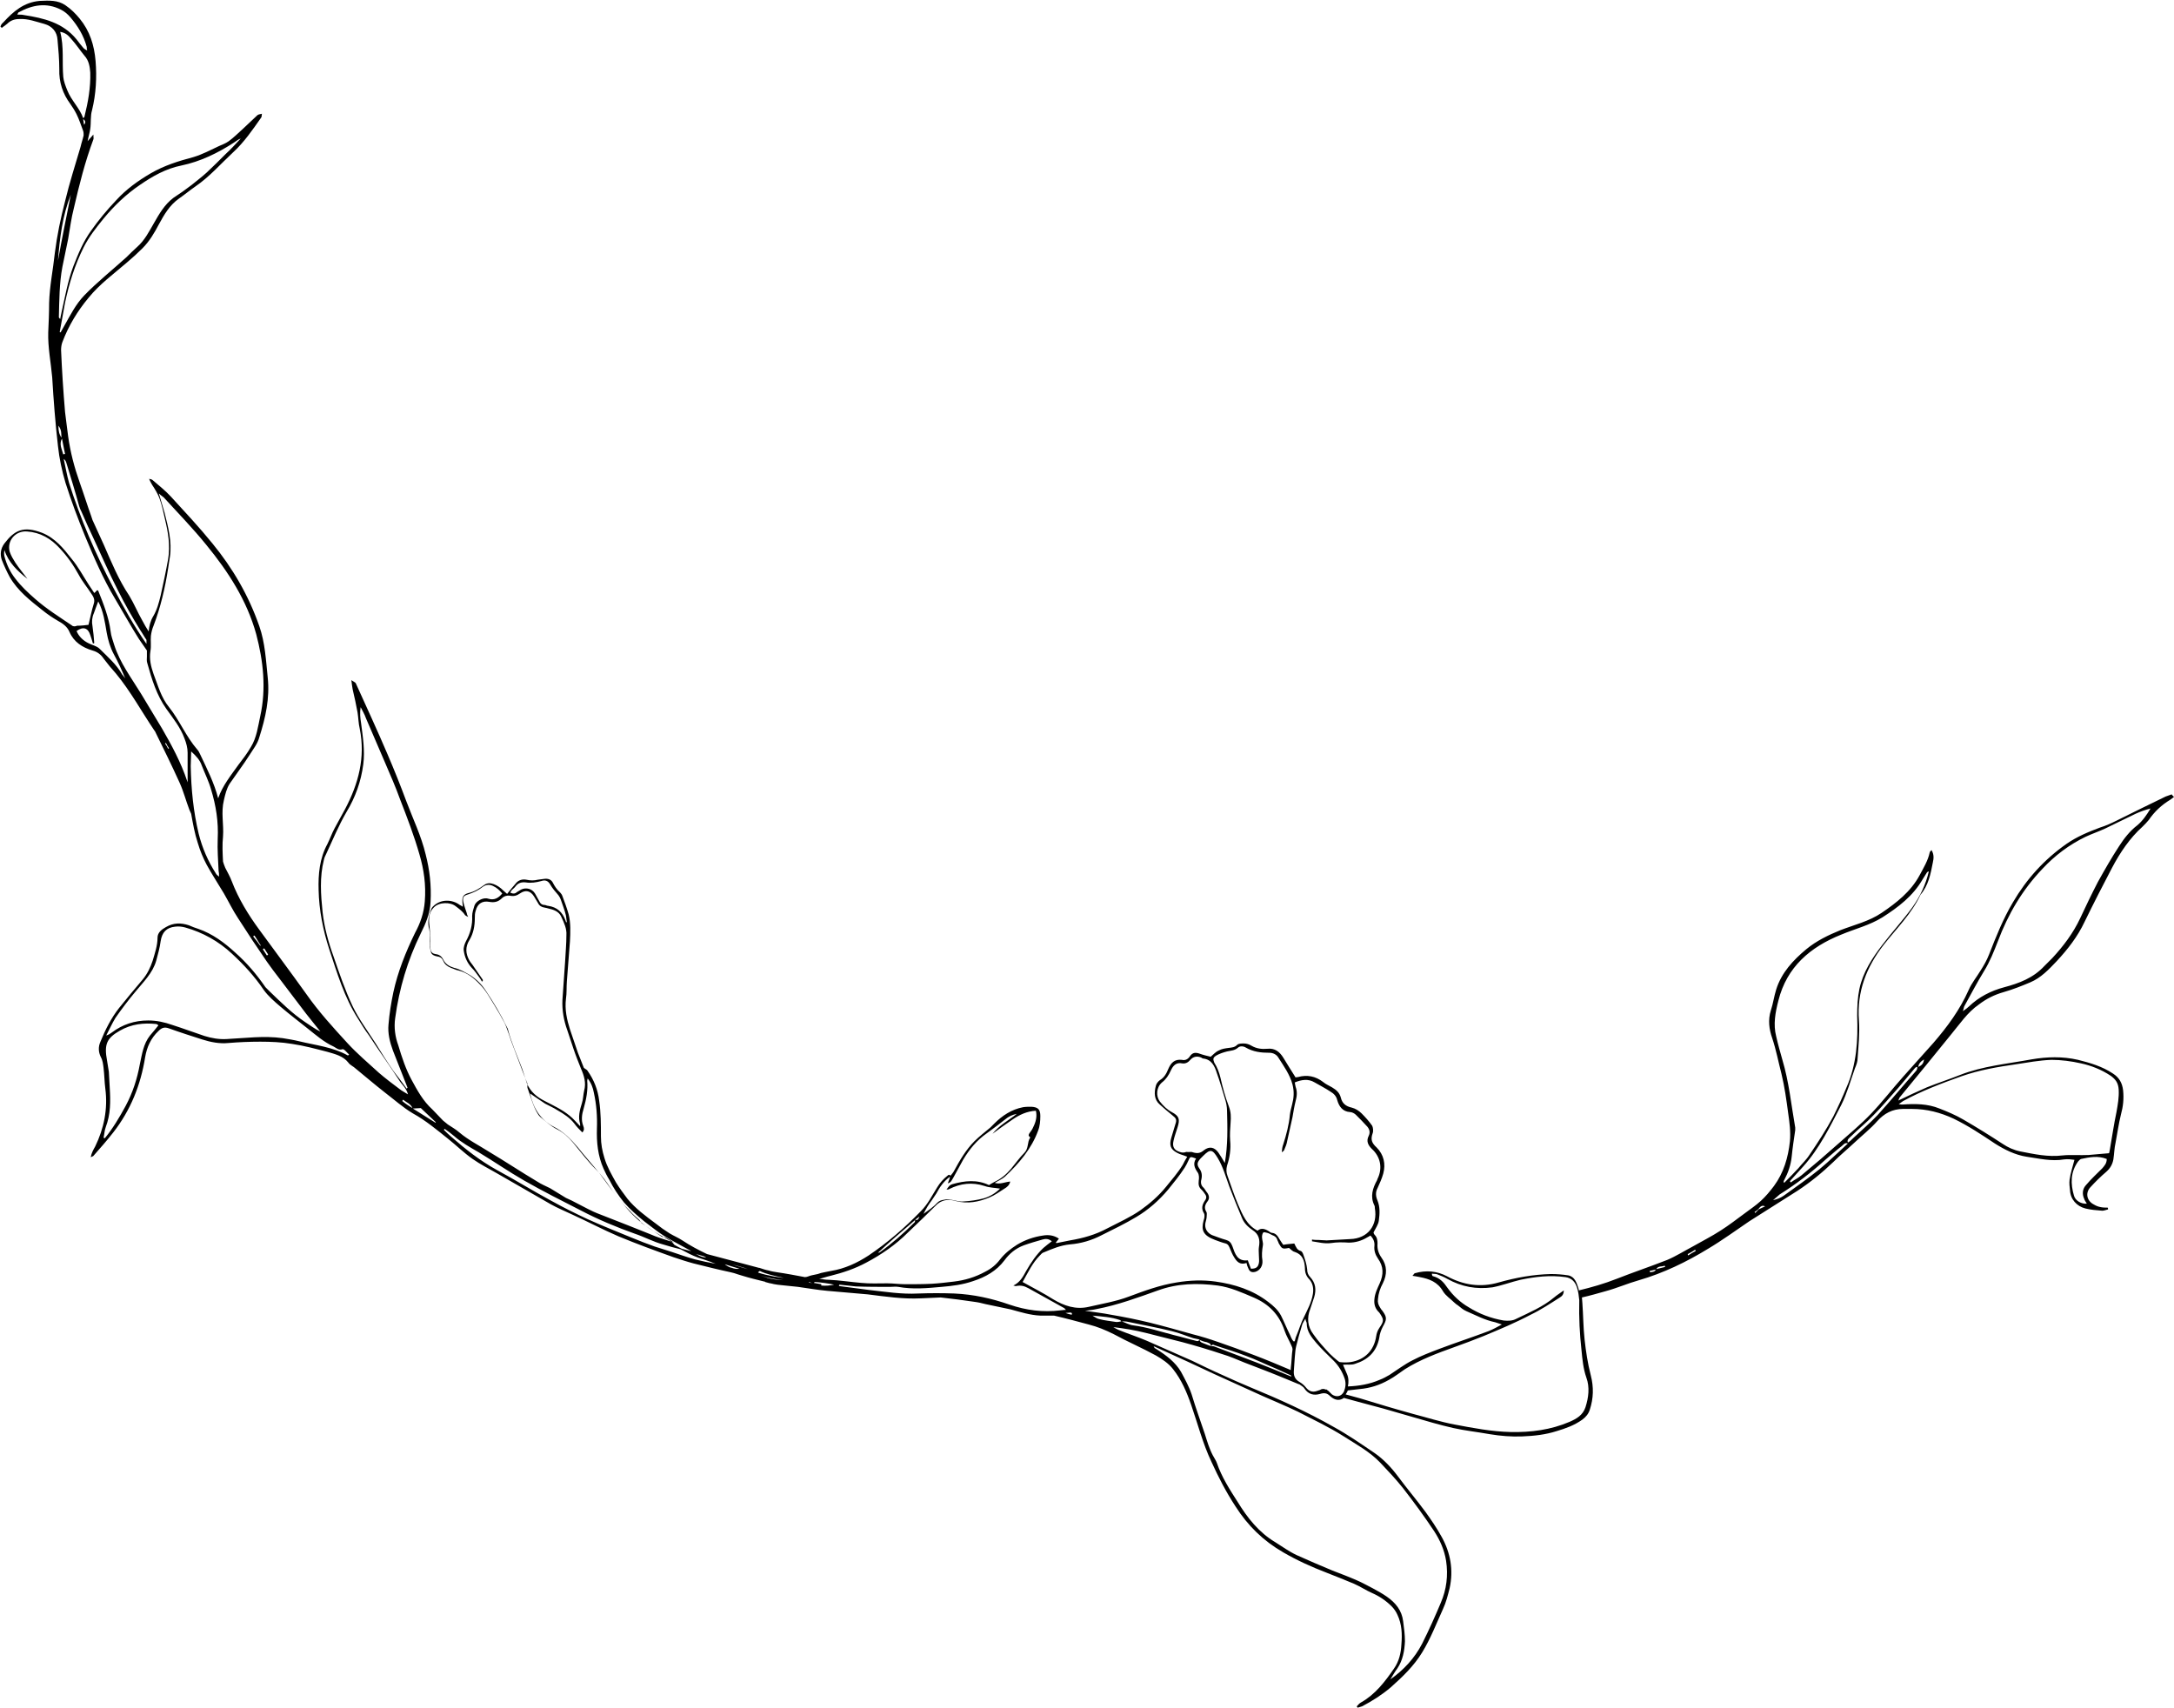 <?xml version="1.0" encoding="UTF-8"?>
<!DOCTYPE svg PUBLIC '-//W3C//DTD SVG 1.0//EN'
          'http://www.w3.org/TR/2001/REC-SVG-20010904/DTD/svg10.dtd'>
<svg height="385.9" preserveAspectRatio="xMidYMid meet" version="1.0" viewBox="-0.1 -0.4 491.3 385.9" width="491.3" xmlns="http://www.w3.org/2000/svg" xmlns:xlink="http://www.w3.org/1999/xlink" zoomAndPan="magnify"
><g id="change1_1"
  ><path d="M490.7,179.1c-0.5,0.2-0.9,0.3-1.4,0.5c-3.7,1.8-7.4,3.6-11,5.4c-1.2,0.6-2.5,1.2-3.8,1.6c-2.7,1-5.3,2.1-7.6,3.7 c-5,3.5-9,7.9-12.1,13.2c-2.2,3.7-3.8,7.7-5.4,11.8c-0.5,1.3-1.2,2.5-1.9,3.6c-0.9,1.5-2,2.8-2.7,4.4c-2,4.5-4.8,8.3-8,12 c-2.3,2.6-4.6,5.1-6.8,7.6c-2.5,2.8-4.8,5.8-7.3,8.4c-2.2,2.3-4.7,4.4-7.2,6.6c-2.8,2.5-5.6,4.9-8.5,7.3c-0.7,0.6-1.6,1-2.4,1.6 c-0.1-0.1-0.2-0.2-0.2-0.3c1-1.1,2-2.2,3-3.3c3.7-4.1,6.1-9.1,8.6-13.9c1.3-2.6,2.1-5.5,3.1-8.3c0.3-0.7,0.6-1.5,0.6-2.3 c0.2-2.8,0.5-5.7,0.3-8.5c-0.5-6.5,1.7-12.1,5.6-17.1c2.9-3.7,6.3-7,8.3-11.3c1.8-2.1,2.3-4.7,2.8-7.3c0.2-0.9,0.3-1.8-0.3-2.8 c-0.2,0.2-0.4,0.4-0.4,0.5c-0.4,1.9-1.4,3.5-2.3,5.2c-2,3.7-5.2,6.2-8.6,8.5c-2.8,1.9-6.2,2.7-9.3,3.9c-2.7,1.1-5.4,2.4-7.7,4.3 c-3,2.5-5.6,5.3-6.8,9.1c-0.5,1.6-0.7,3.2-1.2,4.7c-0.7,2.2-0.4,4.3,0.3,6.3c0.9,2.7,1.4,5.4,2.1,8.1c0.7,2.9,1.1,5.8,1.5,8.8 c0.3,2.1,0.6,4.2,0.4,6.4c-0.4,3.7-1.4,7.1-3.6,10.1c-0.9,1.2-1.9,2.4-3,3.4c-1.1,1-2.3,1.8-3.5,2.7c-1.9,1.4-3.7,2.8-5.6,4 c-2,1.3-4.2,2.4-6.3,3.6c-1.9,1-3.8,2.2-5.7,3c-3.8,1.5-7.7,2.8-11.5,4.3c-2.8,1.1-5.6,1.9-8.5,2.6c0-0.2-0.1-0.3-0.1-0.5 c-0.4-1.2-0.8-2.6-2.3-2.9c-1.3-0.2-2.6-0.3-3.9-0.3c-4,0.1-7.9,0.8-11.8,1.9c-4.1,1.2-8,0.6-11.7-1.4c-2.3-1.2-4.7-1.4-7.2-0.7 c-0.2,0-0.3,0.3-0.6,0.6c0.7,0.1,1.2,0.2,1.7,0.3c2.1,0.4,4,1.1,5.2,3.2c0.6,1,1.7,1.7,2.5,2.5c0.3,0.3,0.6,0.5,0.9,0.7 c0.6,0.5,1.2,1,1.9,1.3c2.1,0.9,4.1,2,6.5,2.5c0.4,0.1,0.8,0.3,1.5,0.5c-1.1,0.6-2,1.1-3,1.5c-3.7,1.4-7.4,2.6-11.1,4 c-2.1,0.8-4.2,1.6-6.1,2.6c-1.8,0.9-3.5,2.2-5.2,3.3c-0.7,0.4-1.4,0.8-2.2,1.1c-2.3,1-4.7,1.4-7.2,1.5c0.2-0.9,0.2-1.9-0.2-2.8 c-0.3-0.7-0.6-1.4-0.9-2.1c0.9-0.1,1.9,0.1,2.7-0.2c2.9-0.9,4.9-2.7,5.5-5.9c0.1-0.9,0.4-1.7,0.8-2.5c0.9-1.6,1-2.1-0.1-3.6 c-0.2-0.2-0.4-0.5-0.5-0.7c-0.4-0.6-0.6-1.2-0.5-1.9c0.1-1.3,0.5-2.5,1.1-3.6c1-2,1-4-0.3-5.8c-0.7-1-1-2-0.9-3.2 c0-0.7-0.1-1.4-0.6-1.9c-0.2-0.2-0.3-0.5-0.3-0.6c0.5-1,1.1-1.8,1.2-2.7c0.2-1.5,0.3-3-0.3-4.5c-0.4-0.9-0.5-1.9,0-2.8 c0.5-1.1,1-2.2,1.3-3.3c0.6-2.2,0.1-4.3-1.5-5.9c-1.1-1-1.4-1.8-0.9-3.2c0.2-0.5,0.1-1.3-0.1-1.7c-0.7-1-1.5-1.9-2.4-2.8 c-0.6-0.6-1.4-1.1-2.2-1.3c-1.4-0.3-2.2-1-2.5-2.3c-0.3-1.1-1-1.7-2-2.3c-0.7-0.4-1.4-0.7-2-1.2c-1.7-1.3-3.6-1.7-5.7-1.1 c-0.2,0-0.4,0-0.5,0.1c-1-1.6-1.9-3-2.8-4.5c-0.8-1.3-1.9-2.2-3.6-2c-1.2,0.1-2.4,0-3.6-0.7c-0.5-0.3-1.1-0.5-1.7-0.5 c-0.5,0-1.2,0-1.5,0.3c-0.6,0.6-1.2,0.6-1.9,0.7c-0.8,0.1-1.6,0.2-2.3,0.6c-0.7,0.3-1.2,0.9-1.8,1.4c-0.8-0.2-1.7-0.4-2.5-0.7 c-0.9-0.3-1.6-0.3-2.2,0.6c-0.4,0.6-1,1-1.8,0.8c-1.7-0.2-2.5,0.7-3.1,2.1c-0.4,1-0.9,1.9-1.9,2.5c-0.4,0.3-0.8,0.8-0.9,1.3 c-0.4,1.5-0.4,3.1,0.9,4.2c0.9,0.8,1.8,1.6,2.8,2.4c0.9,0.7,1.1,1,0.7,2.1c-0.3,1-0.6,2-0.9,3c-0.5,1.7-0.2,2.6,1.3,3.4 c0.7,0.4,1.4,0.5,2.3,0.9c-0.4,0.6-0.7,1.2-1,1.8c-1.1,1.8-2.5,3.4-3.8,5c-1.7,2.1-3.7,3.8-5.8,5.3c-2.3,1.6-5,2.8-7.5,4.1 c-2.6,1.4-5.4,2.2-8.4,2.7c-1,0.2-2,0.4-3,0.6c-0.1,0-0.1,0-0.2-0.1c0.2-0.3,0.5-0.6,0.7-0.9c-1.2-0.8-2.4-0.9-3.6-0.7 c-2.1,0.3-4.1,1-5.9,2.1c-1.4,0.9-2.7,1.9-3.8,3.3c-0.9,1.2-2,2.1-3.4,2.8c-2.2,1.2-4.5,1.9-7,2.2c-1.7,0.2-3.3,0.4-5,0.5 c-2,0.1-4,0.1-6,0.1c-1.4,0-2.7-0.2-4.1-0.2c-2,0-3.9,0.1-5.9-0.1c-2.4-0.2-4.9-0.6-7.3-0.7c-0.7,0-1.3-0.1-2-0.2 c-0.1,0-0.2,0-0.2,0c0.9-0.2,1.7-0.5,2.6-0.7c2.8-0.7,5.5-1.6,8.1-3c3.4-1.8,6.6-4,9.4-6.8c2.1-2,4.2-4,6.2-6 c1.3-1.4,2.9-1.6,4.6-1.1c2.7,0.7,5.2,0.2,7.6-0.8c1.2-0.5,2.3-1.3,3.4-2c0.5-0.3,1.1-0.7,1.3-1.6c-1.2,0.1-2.3,0.7-3.5,0.3 c0.8-0.5,1.6-0.8,2.3-1.4c3.2-3,6-6.3,7.5-10.4c0.4-1,0.5-2.2,0.5-3.3c0-1.5-0.5-2-2-2.1c-0.6,0-1.3,0-1.9,0.1 c-2.6,0.5-4.7,1.9-6.5,3.7c-0.3,0.3-0.6,0.6-0.9,0.9c-1.2,1-2.5,2-3.6,3.1c-1.9,1.9-3.3,4.3-4.6,6.7c-0.2,0.4-0.5,0.7-0.8,1.1 c0,0,0,0,0,0c-0.2-0.3-0.4-0.3-0.7,0c-0.9,0.7-1.7,1.6-2.3,2.6c-1.2,1.9-2.1,3.8-3.7,5.4c-3.6,3.7-7.5,7.1-11.8,10 c-2.6,1.7-5.4,3-8.5,3.5c-0.5,0.1-1,0.2-1.5,0.3c-0.5,0.1-1,0.2-1.5,0.4c-0.5,0.1-0.9,0.2-1.4,0.3c-0.5,0.1-1,0.4-1.5,0.4 c0,0,0,0,0,0c-2.1-0.4-4.2-0.8-6.3-1.1c-0.6-0.1-1.3-0.2-1.9-0.4c-0.6-0.1-1.2-0.3-1.8-0.5c0,0,0,0,0,0c-0.2-0.1-0.3-0.1-0.4-0.1 c-3.8-1-7.5-2-11.3-3c-0.1,0-0.3-0.1-0.4-0.1c-1.9-0.9-3.8-1.9-5.6-3.1c-0.9-0.6-1.9-1-2.9-1.6c-1.1-0.7-2.1-1.4-3.1-2.2 c-2.3-1.7-4.6-3.4-6.4-5.6c-0.9-1.2-1.8-2.4-2.6-3.7c-1-1.8-2-3.5-2.6-5.5c-0.5-1.6-0.8-3.2-0.8-4.9c0-2.7,0-5.4-0.4-8.1 c-0.3-2.5-1.2-4.7-2.6-6.7c-0.1-0.2-0.4-0.4-0.6-0.5c-0.1-0.1-0.3-0.2-0.3-0.3c-0.4-1.1-0.9-2.2-1.3-3.3c-0.6-1.8-1.2-3.5-1.8-5.3 c-0.7-2.2-1.2-4.5-0.9-6.9c0.2-1.3,0.1-2.6,0.2-3.9c0.2-3,0.5-6.1,0.7-9.1c0.1-2,0.2-4.1-0.3-6.1c-0.4-1.4-0.9-2.8-1.4-4.1 c-0.1-0.3-0.3-0.6-0.5-0.8c-0.8-0.7-1.3-1.5-1.7-2.3c-0.4-0.7-1.1-0.9-1.9-0.8c-0.5,0.1-1,0.1-1.5,0.2c-0.8,0.2-1.6,0.2-2.5,0 c-1-0.2-1.9,0.1-2.5,0.9c-0.6,0.7-1.2,1.4-1.9,2.3c-0.3-0.3-0.6-0.5-0.9-0.8c-0.6-0.6-1.3-1.1-2.1-1.4c-0.8-0.3-1.5-0.3-2.2,0.2 c-1.1,0.8-2.2,1.5-3.5,1.8c-1.2,0.3-1.5,0.9-1.4,2.1c0,0.3,0.1,0.6,0.1,1c-0.3-0.2-0.5-0.3-0.7-0.4c-1.7-1.3-4.4-1.4-6.1,0.4 c-0.2,0.2-0.4,0.6-0.5,0.9c-0.5,1.4-0.7,2.8-0.3,4.2c0.2,0.9,0.2,1.8,0.1,2.7c-0.1,0.8,0.1,1.7,0.3,2.5c0.2,0.6,0.8,0.8,1.3,0.9 c0.8,0.1,1.2,0.4,1.5,1.1c0.3,0.7,0.9,1.2,1.7,1.5c0.6,0.2,1.1,0.5,1.7,0.6c2,0.5,3.5,1.7,4.9,3.2c1.3,1.3,2.2,3,3.2,4.6 c0.8,1.3,1.6,2.7,2.3,4c0.4,0.8,0.7,1.8,1,2.6c0.2,0.5,0.3,1,0.5,1.5c1.2,3.1,2.3,6.2,3.5,9.2c0.1,0.2,0.1,0.3,0.2,0.5 c0,0.4-0.1,0.9,0.1,1.2c0.7,1.9,1.2,4,2.3,5.7c0.1,0.2,0.3,0.4,0.5,0.6c1.2,1,2.4,2.1,3.8,2.8c1.4,0.7,2.6,1.8,3.6,3 c1.7,2.1,3.4,4.3,5.3,6.2c1.2,1.2,2.2,2.6,3.2,4.1c1.2,1.9,2.8,3.6,4.4,5.2c0.6,0.7,1.3,1.3,2,1.9c0.2,0.2,0.4,0.6,0.6,0.8 c1.5,1,3,2,4.6,3.1c0.8,0,1.5,0.5,2.1,0.9c0.2,0.1,0.4,0.3,0.7,0.4c-1.9-0.6-3.9-1.2-5.7-2c-3-1.2-6-2.4-9.1-3.6 c-1.2-0.5-2.4-0.9-3.5-1.4c-1.7-0.8-3.3-1.7-4.9-2.5c-0.4-0.2-0.9-0.4-1.3-0.6c-1.2-0.7-2.4-1.5-3.6-2.2c-1-0.5-2-0.9-2.9-1.5 c-3.7-2.2-7.3-4.6-11-6.8c-2.2-1.4-4.6-2.6-6.6-4.3c-0.8-0.7-1.7-1.2-2.6-1.8c-0.4-0.3-0.7-0.6-1.1-0.9c-0.8-0.8-1.6-1.7-2.4-2.5 c-2.1-1.9-3.4-4.3-4.7-6.7c-1.3-2.4-2.2-5.1-3-7.8c-0.7-1.9-1-4-0.7-6.1c0.9-6.7,2.8-13.1,5.8-19.2c1.1-2.2,2.1-4.5,2.2-7.1 c0.2-3.7-0.2-7.2-1.1-10.7c-1-4.2-2.9-8.1-4.4-12.1c-1.3-3.5-2.7-7-4.2-10.5c-2.3-5.4-4.8-10.8-7.2-16.1c-0.1-0.2-0.4-0.3-1-0.7 c0.1,0.9,0.2,1.5,0.3,2.1c0.4,1.7,0.8,3.5,1.1,5.2c0.2,1.2,0.2,2.5,0.5,3.7c1.3,6.5-0.3,12.4-3.3,18.1c-0.8,1.5-1.6,2.9-2.4,4.4 c-0.6,1.1-1,2.3-1.6,3.5c-1.8,3.3-2.1,6.9-2,10.4c0.1,4.6,1,9.1,2.4,13.4c1.8,5.4,3.4,10.9,6.5,15.7c0.8,1.3,1.6,2.6,2.5,3.8 c2.2,3.4,4.6,6.7,6.8,10.1c0.6,1,1.6,1.7,2,3.2c-0.8-0.5-1.4-0.8-1.9-1.2c-1.6-1.2-3.2-2.4-4.7-3.7c-2.4-2.2-4.9-4.3-7.1-6.7 c-3.3-3.6-6.5-7.1-9.3-11.1c-3.5-4.9-7.1-9.7-10.6-14.5c-2.5-3.4-4.7-7-6.2-10.9c-0.4-1.1-1-2.1-1.5-3.1c-0.2-0.5-0.4-1-0.5-1.4 c-0.1-1.9-0.2-3.8,0-5.7c0.2-2.7-0.5-5.4,0.2-8.2c0.3-1.3,0.6-2.6,1.3-3.7c1.5-2.2,3.1-4.3,4.5-6.5c0.8-1.3,1.8-2.5,2.2-4 c1.4-4.4,2.4-8.8,1.9-13.5c-0.4-3.9-0.6-7.9-1.9-11.6c-2.4-6.9-6-13.1-10.6-18.7c-3-3.7-6.2-7.1-9.4-10.6c-1.2-1.3-2.7-2.5-4.1-3.7 c-0.2-0.2-0.5-0.2-0.8-0.3c0.2,0.6,0.5,1,0.7,1.4c0.6,0.9,1.2,1.9,1.6,2.9c0.6,1.6,0.9,3.2,1.3,4.9c0.7,2.9,1.2,5.9,0.7,8.9 c-0.5,2.8-1.1,5.6-1.7,8.3c-0.4,1.6-0.8,3.2-1.7,4.7c-0.6,1-0.9,2.2-1,3.4c-0.5-0.8-1-1.6-1.4-2.4c-1.1-1.9-1.9-3.9-3-5.7 c-2.4-3.6-4-7.5-5.7-11.4c-0.9-1.9-1.7-3.8-2.6-5.7c-0.1-0.3-0.2-0.6-0.3-0.9c-0.9-2.5-1.7-5.1-2.6-7.6c-1.2-3.4-2.1-6.8-2.6-10.4 c-0.2-1.8-0.5-3.6-0.7-5.5c-0.4-4.7-0.7-9.3-0.9-14c0-0.6,0.1-1.3,0.3-1.8c1.4-3.7,3.4-7,5.9-10c2.5-3.1,5.7-5.4,8.7-8 c1.2-1,2.4-2.1,3.5-3.2c1.6-1.6,2.7-3.5,3.7-5.4c1.2-2.2,2.4-4.3,4.5-5.8c1.3-0.9,2.5-1.9,3.8-2.8c3.2-2.2,5.7-5.1,8.5-7.7 c2.5-2.3,4.4-5.1,6.3-7.8c0.2-0.2,0.1-0.6,0.2-0.9c-0.3,0.1-0.7,0.1-1,0.3c-1.2,1.1-2.3,2.2-3.4,3.2c-1,0.9-2,1.9-3.1,2.7 c-0.7,0.5-1.5,0.8-2.2,1.1c-1.9,0.9-3.8,1.9-5.8,2.5c-3.4,0.9-6.6,1.9-9.7,3.7c-2.9,1.7-5.5,3.6-7.7,6c-2.1,2.2-4,4.5-5.7,6.9 c-1.8,2.5-2.9,5.2-4,8c-1.3,3.4-1.9,7-2.7,10.5c-0.1,0.5-0.2,0.9-0.3,1.5c-0.2-0.3-0.3-0.3-0.3-0.4c0.1-3.8,0.1-7.7,0.8-11.4 c0.4-2.1,0.9-4.2,1.3-6.3c0.4-2.3,0.7-4.7,1.3-7c1.2-5.2,2.5-10.4,4.4-15.5c0.1-0.2,0-0.5,0-1.1c-0.5,0.6-0.8,0.9-1.3,1.5 c0.2-1.1,0.5-2,0.6-2.8c0.2-1.4,0-2.9,0.4-4.2c0.9-3.7,1.1-7.4,0.8-11.1c-0.3-3.6-1.3-6.8-3.6-9.6c-0.9-1.1-2-2.2-3.2-3 c-1.7-1.2-3.7-1.1-5.8-1c-3.6,0.3-6,2.4-8.2,4.8C0.1,5.1,0.1,5.4,0,5.6c0.1,0.1,0.2,0.2,0.3,0.3C0.7,5.6,1.1,5.3,1.5,5 c0.8-0.8,1.7-1.1,2.8-1.1c2-0.1,3.7,0.6,5.6,1.1c1.8,0.5,2.9,1.8,3,3.6c0.2,2.2,0.4,4.4,0.4,6.6c-0.1,3,0.8,5.6,2.5,7.9 c0.5,0.7,1,1.5,1.4,2.3c0.6,1.2,1,2.5,1.5,3.8c0.1,0.3,0.1,0.7,0.1,1c-0.2,0.9-0.5,1.7-0.7,2.6c-1.2,4.1-2.5,8.1-3.5,12.3 c-1,3.8-1.8,7.7-2.3,11.6c-0.4,3.8-1.2,7.6-1.3,11.4c0,2.2-0.1,4.4-0.2,6.6c-0.1,3.4,0.6,6.8,0.9,10.2C12,90,12.4,95.2,13,100.4 c0.3,2.8,0.9,5.6,1.7,8.3c1.3,4.1,2.8,8.1,4.4,12c2,4.8,4.1,9.7,6.8,14.2c1.8,3,3.5,6.1,5.4,9.1c0.6,0.9,1.2,1.7,1.8,2.6 c0,0.4,0,0.9,0,1.3c0,0.5-0.1,1.1,0.1,1.6c1,3.6,2.1,7.2,4.3,10.3c1.5,2.1,3.2,4.2,4.1,6.7c0.4,1,0.7,2.1,0.7,3.2c0,2.2,0,4.5,0,6.7 c0-0.1-0.1-0.2-0.1-0.3c-1.4-4.2-3.5-8.1-5.7-11.9c-1.6-2.6-3.1-5.2-4.7-7.8c-2.2-3.6-4.8-7-6.1-11.1c-0.3-1-0.7-2-0.8-3 c-0.4-3.2-1.6-6.2-2.8-9.2c0-0.1-0.2-0.1-0.3-0.1c-0.2,0.2-0.3,0.4-0.6,0.6c-0.4-0.6-0.8-1.2-1.2-1.8c-1.3-2-2.4-4.1-3.9-5.9 c-1.8-2.3-3.7-4.7-6.7-5.9c-4.2-1.6-6.2-0.6-8.5,2.4c-0.9,1.2-1,2.5-0.6,3.7c0.5,1.3,1.1,2.6,1.8,3.9c1.8,3.1,4.6,5.3,7.4,7.5 c1.1,0.9,2.3,1.7,3.5,2.4c1.1,0.6,2.1,1.3,2.6,2.5c1,2.3,2.9,3.5,5.2,4.2c1.1,0.3,1.9,0.9,2.5,1.8c0.9,1.2,1.8,2.3,2.8,3.4 c3.3,4,5.8,8.6,8.7,12.9c0,0,0.1,0.1,0.1,0.1c1.9,3.9,3.8,7.7,5.6,11.7c0.9,2,1.4,4,2.2,6.1c0.1,0.3,0.3,0.6,0.4,0.9 c0.4,2.2,0.8,4.5,1.5,6.6c0.5,1.7,1.2,3.4,2,4.9c1.2,2.2,2.6,4.3,3.9,6.5c1.1,1.9,2,3.8,3.2,5.6c2.1,3.3,4.3,6.6,6.5,9.8 c0.9,1.3,1.9,2.6,2.9,3.9c2,2.6,4,5.3,6,7.9c1,1.3,2.1,2.6,3.2,4c-1.3-0.6-2.3-1.4-3.4-2.1c-3-2-5.5-4.5-8.1-7 c-0.3-0.3-0.6-0.6-0.9-0.9c-2-2.9-4.2-5.5-6.8-7.8c-2.5-2.3-5.2-4.3-8.4-5.4c-0.7-0.2-1.4-0.5-2.1-0.8c-1.8-0.6-3.5-0.6-5.2,0.4 c-0.9,0.5-1.9,1.2-1.9,2.4c0,1.8-0.6,3.5-1.1,5.2c-0.5,1.5-1.2,3-2.3,4.3c-1.8,2.1-3.6,4.3-5.3,6.4c-1.8,2.3-3.1,4.9-4.2,7.6 c-0.5,1.1-0.5,2.3,0.1,3.5c0.4,0.7,0.5,1.6,0.6,2.4c0.2,1.6,0.2,3.2,0.4,4.7c0.6,4.6-0.3,9-2.3,13.1c-0.4,0.7-0.8,1.4-1,2.4 c0.4-0.2,0.6-0.2,0.7-0.4c1.5-1.7,3-3.4,4.4-5.2c3.9-5,6.2-10.7,7.2-17c0.4-2.3,1.3-4.3,3-5.9c0.7-0.7,1.3-1,2.4-0.6 c2.5,0.9,5,1.7,7.5,2.5c1.9,0.6,3.9,1,5.9,0.8c2.4-0.2,4.8-0.3,7.2-0.3c2.4,0,4.8,0.1,7.2,0.5c2.7,0.4,5.3,1.1,8,1.8 c1.7,0.5,3.5,0.9,4.7,2.4c0.4,0.6,1.2,0.9,1.7,1.4c2.2,1.8,4.3,3.6,6.6,5.4c2.1,1.6,4.1,3.4,6.3,4.7c2.9,1.6,5.4,3.7,7.9,5.7 c1.9,1.5,3.6,3.2,5.6,4.6c1.7,1.2,3.7,2.2,5.6,3.3c4,2.3,8,4.6,12,6.9c1.6,0.9,3.3,1.6,5,2.4c3.5,1.6,6.9,3.4,10.4,4.9 c4.1,1.7,8.2,3.2,12.4,4.7c1.5,0.5,3,1,4.5,1.4c2.8,0.7,5.6,1.4,8.4,2c0.3,0.1,0.5,0.1,0.8,0.2c0.6,0.2,1.2,0.4,1.9,0.6 c1.6,0.5,3.3,0.9,4.9,1.3c0.1,0,0.2,0,0.2,0.1c0.4,0.1,0.7,0.2,1.1,0.3c0,0,0,0,0.1,0c1.1,0.3,2.2,0.4,3.3,0.5 c1,0.1,1.9,0.2,2.9,0.3c2.2,0.3,4.4,0.7,6.6,0.9c3.1,0.3,6.1,0.5,9.2,0.8c4,0.5,8,1.1,12,0.9c1.5-0.1,3-0.1,4.5-0.2 c2.6,0.3,5.1,0.6,7.7,1c0.8,0.1,1.6,0.3,2.4,0.5c1.9,0.4,3.8,0.8,5.7,1.2c2.2,0.6,4.4,1.3,6.7,1.4c1,0,2,0,3.1,0 c2.6,0.6,5.2,1.3,7.8,2c2,0.5,3.9,1.3,5.7,2.2c3.1,1.7,6.4,3.1,9.5,4.8c1.4,0.8,2.9,1.8,3.9,3.1c1.9,2.4,3.1,5.2,4.1,8.1 c1.5,4.3,2.6,8.7,4.6,12.9c1.6,3.5,3.3,6.8,5.4,10c2.8,4.4,6.3,7.8,10.8,10.4c3.1,1.8,6.4,3.3,9.8,4.6c2,0.8,4.1,1.6,6.2,2.5 c1.4,0.6,2.7,1.5,4.1,2.1c1.6,0.7,3.1,1.7,4.4,3c0.5,0.5,1,1.2,1.3,1.9c1,2.1,1.1,4.4,0.9,6.7c-0.1,1.9-0.5,3.8-1.7,5.5 c-2,2.9-4.2,5.8-7.4,7.6c-0.4,0.2-0.7,0.6-1,0.9c0.1,0.1,0.1,0.2,0.2,0.3c0.3-0.1,0.7-0.2,1-0.3c2.3-1.2,4.5-2.6,6.5-4.3 c2.7-2.4,5.2-4.8,7.1-7.9c1.9-3.1,3.2-6.5,4.7-9.8c0.7-1.5,1.1-3.1,1.5-4.7c0.9-4.1,0.2-8-1.8-11.6c-1.1-2-2.4-3.9-3.7-5.7 c-2-2.7-4.2-5.3-6.2-8c-1.5-2-3.2-3.8-5.2-5.2c-3.1-2.1-6.1-4.2-9.4-6c-6-3.4-12.2-6.2-18.5-8.8c-2.2-0.9-4.4-1.9-6.6-2.9 c-2.3-1-4.5-2.1-6.8-3.2c-3.4-1.5-6.8-3-10.2-4.5c-2.1-0.9-4.3-1.6-6.5-2.5c-0.4-0.2-0.8-0.4-1.1-0.6c2.5,0.3,4.9,0.7,7.3,1.3 c2.8,0.7,5.5,1.4,8.3,2.1c3,0.8,6,1.7,9,2.7c1.7,0.5,3.3,1.2,5,1.9c3.1,1.2,6.3,2.4,9.4,3.7c1,0.4,1.9,0.8,2.9,1.2c0,0,0,0,0.1,0 c0.4,0.3,1,0.6,1.2,1c0.9,1.3,2.1,1.6,3.5,1.2c1-0.3,1.6-0.2,2.3,0.5c1.2,1.1,2.3,1,3.1,0.4c1.1,0.3,2.2,0.6,3.3,0.9 c1.9,0.5,3.7,1,5.6,1.5c2.2,0.6,4.4,1.3,6.6,1.9c3.1,0.9,6.1,1.8,9.2,2.5c2.7,0.6,5.5,0.9,8.3,1.4c2.4,0.4,4.9,0.6,7.3,0.5 c2.7-0.1,5.3-0.4,7.8-1.2c2-0.6,4-1.3,5.8-2.6c0.8-0.6,1.4-1.3,1.7-2.3c0.8-2.5,0.9-5,0.2-7.7c-0.7-2.7-1.1-5.4-1.4-8.1 c-0.3-2.7-0.3-5.5-0.5-8.2c0-0.4-0.1-0.9-0.1-1.3c1.8-0.4,3.5-0.9,5.3-1.4c2.6-0.7,5.1-1.8,7.6-2.5c5.5-1.6,10.7-4.1,15.6-7.1 c3.2-1.9,6.2-4.1,9.3-6.2c3.6-2.3,7.3-4.6,10.9-6.9c2.9-1.9,5.6-4.1,8.1-6.5c1.5-1.5,3.2-2.9,4.8-4.4c1.7-1.6,3.6-3.1,5.1-4.8 c1.6-1.8,3.5-2.8,5.9-2.8c0.7,0,1.4,0,2,0c3.3,0,6.4,0.8,9.4,2.2c3.3,1.6,6.3,3.6,9.3,5.6c2.2,1.4,4.6,2.6,7.2,3 c2.8,0.4,5.6,1.1,8.5,0.6c0.8-0.1,1.6,0,2.3,0.1c-0.4,1.6-0.9,3-1.1,4.5c-0.1,0.8,0,1.6,0.1,2.4c0.1,2,1.5,3.6,3.5,4.1 c1.2,0.3,2.5,0.4,3.8,0.5c0.4,0,0.9-0.2,1.3-0.3c0-0.1,0-0.3-0.1-0.4c-0.5,0-1,0-1.5-0.1c-0.6-0.1-1.1-0.3-1.6-0.6 c-1.6-0.8-2-2.6-0.8-3.9c1.1-1.2,2.3-2.4,3.6-3.5c0.9-0.8,1.4-1.7,1.6-2.8c0.2-1.3,0.2-2.5,0.5-3.8c0.4-2.1,0.7-4.3,1.2-6.3 c0.5-1.8,0.7-3.6,0.5-5.5c-0.2-1.7-0.9-2.9-2.3-3.8c-2.4-1.6-5.1-2.4-7.9-3.1c-3.5-0.8-7-0.7-10.5-0.1c-5.4,1-11,1.5-16.1,3.5 c-2.5,1-5,1.8-7.5,2.8c-2.1,0.9-4.2,1.9-6.5,3c0.2-0.4,0.2-0.6,0.3-0.7c3.9-4.7,7.7-9.4,11.6-14.2c2-2.4,3.7-5,6.3-6.8 c1.7-1.3,3.5-2.2,5.6-2.8c2.1-0.6,4.1-1.4,6-2.2c2.4-1,4.2-2.9,6-4.8c2.5-2.7,4.7-5.5,6.3-8.9c2-4.1,4.1-8.2,6.2-12.2 c1.8-3.4,4-6.7,6.9-9.3c0.5-0.5,1-1,1.4-1.5c1.3-1.9,2.9-3.4,4.9-4.6c0.3-0.2,0.5-0.4,0.8-0.6C490.8,179.3,490.7,179.2,490.7,179.1z M210.5,270.8c0.3-0.5,0.7-1,1-1.5c0.8-1.5,1.7-2.8,3.1-3.8c-0.1,0.5-0.3,0.9-0.5,1.5c0.8-0.2,0.9-0.8,1.2-1.2 c0.8-1.4,1.5-2.8,2.3-4.2c1.4-2.3,3-4.3,5.3-5.9c1.4-1,2.8-2.1,4.1-3.1c0.8-0.7,1.7-1.1,2.7-1.3c-1.9,1.5-4,2.6-5.5,4.5 c1.5-1.1,3-2.2,4.5-3.2c1.6-1.1,3.3-1.9,5.3-2c0.3,1.3,0,2.5-0.6,3.7c-0.2,0.5-0.5,0.9-0.8,1.3c-0.2,0.3-0.4,0.6,0,0.9 c0.1,0,0.1,0.2,0.1,0.2c-0.7,1-0.3,2.4-1.3,3.4c-1.1,1.1-2,2.4-3,3.6c-1.1,1.3-2.3,2.3-3.8,3c-0.4,0.2-0.7,0.4-1.2,0.7 c-2.7-1.3-5.5-1-8.3-0.2c-0.6,0.2-0.7,0.4-1.3,1.2c0.3,0,0.5,0,0.6-0.1c2.6-1.3,5.2-1.6,8-0.7c1.1,0.4,2.3,0.4,3.5,0.6 c-1,1-2.3,1.8-3.7,2.2c-1.5,0.4-3,0.6-4.6,0.7c-1,0.1-1.9-0.3-2.9-0.4c-0.5-0.1-0.9-0.1-1.4,0c-0.6,0.1-1.1,0.2-1.6,0.7 c-0.9,1-2,1.7-3.1,2.5C209.2,272.7,209.8,271.7,210.5,270.8z M207.7,274.5c-0.2,0.4-0.3,1-1,0.7C207.1,275,207.4,274.7,207.7,274.5z M206.7,275.3c0,0.2,0,0.5-0.2,0.6c-2.4,2.4-5,4.7-7.8,6.7c-0.1,0.1-0.2,0-0.4,0.1C201.1,280.1,203.9,277.7,206.7,275.3z M14.6,68 c0.9-4.3,2.2-8.5,4.2-12.5c1.2-2.4,2.8-4.4,4.5-6.5c2.4-2.9,5.1-5.5,8.2-7.6c2.9-2,5.9-3.7,9.4-4.4c4.3-0.9,8.2-2.8,11.9-5.2 c0.5-0.3,0.9-0.7,1.5-0.9c-1.1,1.2-2.2,2.4-3.4,3.5c-1.4,1.4-2.8,2.8-4.3,4.2c-1.1,1-2.3,1.9-3.4,2.8c-1.3,1-2.7,2-4.1,2.9 c-2,1.5-3.2,3.6-4.4,5.7c-1.1,1.9-2.1,3.9-3.8,5.4c-0.8,0.7-1.6,1.5-2.4,2.3c-3.2,2.9-6.6,5.6-9.6,8.7c-1.9,2-3.1,4.4-4.4,6.7 c-0.3,0.5-0.6,1.1-0.9,1.6c-0.1,0-0.2,0-0.2-0.1C13.8,72.4,14.2,70.2,14.6,68z M5.3,3C4.9,2.9,4.4,2.9,3.8,2.9C4,2.6,4,2.4,4.1,2.4 c3.1-1.7,6.3-2.3,9.6-0.6c0.8,0.4,1.5,1,2.1,1.7c1.7,2,3,4.1,3.7,6.7c0,0.2,0,0.4,0.1,0.8c-0.4-0.2-0.6-0.3-0.8-0.5 c-0.5-0.6-1.1-1.3-1.6-2C14.1,4.7,9.8,3.7,5.3,3z M15.1,20c-0.4-1-0.8-2-0.9-3c-0.3-3.4,0.2-6.8-0.7-10.2C14.8,7,15.4,7.7,16,8.4 c1.1,1.2,2,2.6,3,3.8c1,1.1,1.2,2.5,1.3,3.8c0.1,3.4-0.5,6.7-1.3,9.9c0,0.2-0.2,0.3-0.3,0.4C17.9,24,16,22.3,15.1,20z M18.7,26.5 c0.4,0.3,0.7,0.7,0.2,1.3C18.8,27.4,18.8,27,18.7,26.5z M15.9,43.6c-1,5-2,9.9-2.9,14.9C13.4,53.4,14,48.4,15.9,43.6z M13.8,98.5 c-0.5-0.7-0.7-1.5-0.7-2.7C13.9,96.8,13.7,97.7,13.8,98.5z M13.9,98.7c0.2,1.2,0.5,2.3,0.7,3.5c-0.1,0-0.3,0-0.4,0.1 C13.9,101.1,13.2,100,13.9,98.7z M25.5,132.4c-4-7.6-7.4-15.5-10-23.7c-0.5-1.8-0.8-3.6-1.2-5.4c0.4,0.3,0.5,0.6,0.6,0.9 c1,3.3,2,6.5,2.9,9.8c0.1,0.4,0.3,0.8,0.5,1.2c0.9,2.1,1.8,4.1,2.8,6.2c1.8,3.9,3.5,7.8,5.5,11.7c1.5,3,3.2,6,5,8.9 c0.5,0.7,0.9,1.5,1.4,2.2c0,0.1,0,0.1,0,0.2c0,0.3,0,0.5,0,0.7C30.2,141.1,27.8,136.8,25.5,132.4z M16.1,140.9 c-2.8-1.9-5.7-3.7-8.3-6c-1.6-1.4-3.1-2.8-4.4-4.5c-1.2-1.5-2-3.2-2.5-5.1c-0.1-0.4-0.1-0.9,0-1.4c0.9,2.8,3,4.8,5.2,6.5 c-0.9-1.2-1.9-2.4-2.7-3.6c-0.5-0.8-1-1.6-1.3-2.5c-0.7-2.5,1.3-4.8,3.9-4.6c3,0.2,5.4,1.6,7.4,3.8c1.7,1.8,3.1,3.8,4.3,6 c0.8,1.5,1.9,2.8,2.8,4.2c0.5,0.7,0.9,1.4,0.6,2.3c-0.5,1.6-0.8,3.2-1.2,4.8c-0.8,0.1-1.7,0.2-2.6,0.2 C16.9,141.2,16.4,141.2,16.1,140.9z M27.5,152c-1.3-2.3-3.3-4-5.1-5.8c-0.6-0.6-1.6-0.8-2.4-1.2c-1.3-0.6-2.3-1.6-2.8-2.8 c1.5-1.1,2.6-0.7,3.1,0.9c0.2,0.6,0.4,1.2,0.6,1.9c0.1,0,0.2,0,0.3-0.1c-0.1-1.3-0.2-2.5-0.4-3.8c-0.2-1-0.1-2,0.3-2.9 c0.3-0.8,0.6-1.7,1-2.7c1.2,2.3,1.5,4.7,1.9,7c0.3,1.7,0.8,3.4,1.6,4.9c1,1.8,1.8,3.6,2.6,5.5C28.1,152.7,27.8,152.4,27.5,152z M37.9,168.8c-0.2-0.4-0.4-0.8-0.7-1.2c0.1,0,0.1-0.1,0.2-0.1c0.2,0.4,0.4,0.8,0.7,1.2C38.1,168.7,38,168.7,37.9,168.8z M38.1,159.4 c-1.8-2.2-2.5-4.9-3.5-7.5c-0.6-1.7-1-3.4-0.7-5.2c0.2-1.1,0-2.3,0.1-3.4c0.1-0.8,0.3-1.6,0.6-2.3c1.6-4.2,2.6-8.5,3.3-13 c0.1-0.9,0.3-1.8,0.4-2.6c0.5-3.4-0.4-6.7-1.2-9.9c-0.4-1.4-0.8-2.7-1.3-4.4c0.5,0.5,0.9,0.7,1.1,0.9c3.2,3.5,6.6,7,9.6,10.7 c5,6.1,9.2,12.6,11.3,20.2c1.6,6.1,2.3,12.3,0.9,18.6c-0.5,2.3-0.8,4.8-2.1,6.9c-0.8,1.4-1.8,2.7-2.8,4c-1.7,2.4-3.6,4.7-4.6,7.6 c-0.9-3.5-2.5-6.6-4-9.8c-0.2-0.4-0.4-0.9-0.7-1.2C41.9,166,40.5,162.4,38.1,159.4z M49.4,197.7c-0.4-0.3-0.6-0.5-0.7-0.7 c-1.8-2.8-3.1-5.8-3.9-9c-1.2-5-1.7-10.1-1.8-15.3c0-1,0.1-2,0.1-3.3c1.2,1.1,2,2,2.4,3.2c0.7,1.8,1.6,3.6,2.1,5.4 c1.1,3.6,1.7,7.3,1.5,11.2c-0.1,2.4,0.1,4.8,0.2,7.2C49.4,196.8,49.4,197.1,49.4,197.7z M58.7,213.3c-0.5-0.7-1-1.4-1.6-2.1 c0.1-0.1,0.2-0.1,0.3-0.2c0.5,0.7,0.9,1.5,1.4,2.2C58.9,213.2,58.8,213.3,58.7,213.3z M60.2,215.5c-0.3-0.5-0.6-0.9-0.9-1.4 c0.1-0.1,0.2-0.1,0.3-0.2c0.3,0.5,0.6,0.9,0.9,1.4C60.4,215.4,60.3,215.5,60.2,215.5z M33.8,233.6c-1.5,1.9-1.8,4.2-2.3,6.5 c-0.6,3.3-1.6,6.4-3.2,9.4c-1.4,2.6-2.9,5.1-4.7,7.3c-0.1,0-0.2-0.1-0.3-0.1c0.2-0.8,0.2-1.6,0.5-2.4c1.1-2.9,1.1-5.8,0.9-8.9 c-0.1-1.2-0.1-2.4-0.2-3.6c-0.1-0.8-0.3-1.7-0.4-2.5c-0.7-3.7-0.1-5.1,2.9-6.8c2.6-1.5,5.4-1.8,8.2-1.5c0.1,0,0.3,0.1,0.5,0.3 C35,232.2,34.4,232.9,33.8,233.6z M78.5,238.1c-3.4-1.9-7.3-2.3-11-3.2c-1.2-0.3-2.5-0.5-3.7-0.7c-4.3-0.6-8.5,0-12.7,0.2 c-1.7,0.1-3.4-0.2-5-0.7c-2.4-0.8-4.8-1.7-7.3-2.5c-1.7-0.6-3.5-1-5.4-1c-3.1,0-5.8,0.9-8.2,2.7c-0.4,0.3-0.7,0.5-1.3,0.7 c0.7-1.3,1.3-2.7,2.1-4c1.4-2,2.9-4,4.5-5.9c1.8-2.2,3.9-4.2,4.7-7c0.4-1.5,0.8-2.9,1-4.4c0.3-2,1.3-3.1,3.3-3.3 c0.8-0.1,1.6,0,2.3,0.2c3.9,1.1,7.5,3.1,10.5,5.9c2.7,2.5,5.1,5.1,7.2,8.2c1,1.4,2.4,2.6,3.8,3.8c2,1.7,4.1,3.3,6.1,4.9 c1.9,1.5,3.7,3.1,5.9,4.1c0.6,0.3,1.1,0.9,2,0.6c0.4-0.1,1,0.8,1.5,1.2C78.7,238,78.6,238.1,78.5,238.1z M88.8,241.6 c-1.4-2-2.7-4.1-4-6.2c-1.8-2.8-3.8-5.5-5.2-8.4c-1.7-3.6-3-7.4-4.3-11.2c-1.2-3.3-2.1-6.6-2.5-10.1c-0.4-3.9-0.7-7.9,0.3-11.8 c0.1-0.5,0.3-0.9,0.5-1.3c1.5-3.2,2.8-6.4,4.6-9.5c2-3.3,3.3-6.9,3.8-10.8c0.4-3.1-0.1-6.2-0.5-9.3c-0.2-1.2-0.3-2.3-0.1-3.6 c0.4,0.8,0.9,1.6,1.2,2.5c1.4,3.3,2.9,6.7,4.3,10c1.2,2.8,2.4,5.5,3.4,8.3c1.6,4.1,3.2,8.3,4.4,12.5c1,3.4,1.5,6.9,1.2,10.6 c-0.2,2.6-1,4.9-2.2,7.1c-2.1,4.3-3.9,8.8-4.9,13.4c-0.5,2.4-0.9,4.8-1.1,7.3c-0.2,2,0.3,4,1,5.9c1.1,2.8,2.2,5.6,3.3,8.4 c-0.1,0.1-0.1,0.1-0.2,0.2C90.8,244.2,89.8,242.9,88.8,241.6z M90.8,248.4c0.1-0.1,0.1-0.2,0.2-0.3c0.7,0.6,1.7,0.9,2.1,1.9 C92.3,249.5,91.5,249,90.8,248.4z M98.3,253.3c-1.7-1.1-3.4-2.1-5.1-3.2c0.6,0,1.3-0.1,1.8-0.1c1.2,1.1,2.3,2.2,3.4,3.2 C98.4,253.2,98.3,253.3,98.3,253.3z M159,283.5c0.1,0.1,0.3,0.2,0.4,0.2c0,0,0,0.1,0,0.1c-0.5-0.1-1-0.2-1.4-0.4 c-0.4-0.2-0.7-0.4-1.1-0.5C157.6,283.1,158.3,283.3,159,283.5z M115.6,200.7c0.3-0.3,0.6-0.5,0.8-0.8c0.6-0.8,1.4-1,2.3-0.9 c1.2,0.2,2.4,0,3.5-0.3c0.9-0.3,1.5-0.1,2,0.7c0.5,0.9,1.2,1.7,1.9,2.5c0.2,0.3,0.4,0.6,0.5,0.9c0.4,1.2,0.9,2.4,1.2,3.7 c0.1,0.5,0.1,1,0.2,1.5c-0.1,0-0.2,0-0.2-0.1c0-0.1-0.1-0.2-0.1-0.3c-0.7-1.9-1.9-3-3.9-3.3c-0.3,0-0.6-0.2-0.8-0.2 c-0.6,0-1-0.3-1.2-0.8c-0.3-0.6-0.7-1.2-1-1.8c-0.7-1.1-2-1.4-3.1-0.9c-0.3,0.2-0.7,0.4-1,0.6c-0.4,0.4-0.9,0.4-1.5,0.1 C115.3,201.2,115.4,200.9,115.6,200.7z M117.9,241.1c-1.1-2.9-2.4-5.8-3.2-8.8c0-0.2-0.1-0.3-0.2-0.5c-1.4-2.9-3-5.6-4.8-8.3 c-0.9-1.4-2.1-2.6-3.5-3.5c-1.2-0.7-2.4-1.4-3.7-1.7c-1-0.3-1.9-0.8-2.4-1.8c-0.4-0.8-0.9-1.2-1.8-1.3c-0.6-0.1-1-0.4-1.1-1.1 c-0.1-0.6-0.2-1.2-0.1-1.8c0.1-1,0-2-0.1-3c-0.1-0.8-0.2-1.7-0.1-2.5c0.1-0.8,0.4-1.5,1-2.1c1.2-1.3,3.8-1.3,5-0.3 c0.8,0.6,1.6,1.2,2.1,2c0.1,0.1,0.3,0.2,0.7,0.4c-0.2-0.4-0.3-0.6-0.3-0.8c-0.3-0.9-0.6-1.7-0.8-2.6c-0.2-1.1,0.1-1.4,1.1-1.7 c1.2-0.4,2.3-0.9,3.3-1.7c0.7-0.5,1.5-0.6,2.3-0.2c0.9,0.4,1.5,1,2.1,1.7c-0.8,1-1.8,1.6-3.1,1.2c-0.1,0-0.3-0.1-0.4-0.1 c-1.1-0.1-2.5,0.7-2.8,1.7c-0.2,0.7-0.5,1.5-0.5,2.3c0.1,2-0.4,3.9-1.4,5.7c-0.3,0.6-0.6,1.4-0.5,2.1c0.2,1.5,0.8,2.8,1.8,3.9 c0.6,0.6,1.1,1.3,1.6,2c0.3,0.4,0.5,0.7,0.7,1.1c0.1,0,0.1-0.1,0.2-0.1c0-0.1,0-0.2,0-0.3c-0.7-1-1.4-2-2-2.9 c-0.3-0.5-0.7-0.9-1-1.4c-0.9-1.6-1-3.1,0-4.7c0.9-1.5,1.2-3.2,1.2-4.9c0-0.6,0-1.1,0.2-1.7c0.4-1.6,1.5-2.3,3.1-2 c1.1,0.2,2,0,2.8-0.8c0.5-0.5,1.2-0.7,1.8-0.6c0.9,0.2,1.6,0,2.3-0.5c1.3-0.9,2.4-0.6,3.2,0.7c0.3,0.5,0.6,1,0.9,1.5 c0.3,0.6,0.8,0.9,1.5,1c0.6,0.1,1.1,0.3,1.6,0.4c1,0.3,1.8,0.8,2.2,1.8c0.6,1.3,1.2,2.6,1.1,4c0,2-0.2,4.1-0.3,6.1 c-0.2,2.9-0.4,5.7-0.6,8.6c-0.1,2.3,0.3,4.6,1.1,6.8c0.5,1.4,0.9,2.8,1.4,4.2c0.5,1.5,1.1,3,1.7,4.5c0.7,1.6,1.2,3.2,0.7,5 c-0.2,0.9-0.2,1.9-0.5,2.8c-0.5,1.6-0.9,3.1-0.4,4.7c0,0.1,0,0.3,0,0.5c-0.8-0.8-1.5-1.7-2.4-2.4c-1.7-1.4-3.7-2.3-5.6-3.3 c-1.8-0.9-3.2-2.1-4-3.9C118.7,243.5,118.3,242.3,117.9,241.1z M150.7,279.6c-1.1-0.6-2.2-1.2-3.3-1.9c-2.2-1.4-4.1-3-5.8-5 c-0.9-1.1-1.9-2.1-2.8-3.3c-1.1-1.5-2.2-3-3.3-4.5c-1.6-2-3.4-4-5-6c-1.6-1.9-3.3-3.6-5.5-4.7c-3-1.6-4.6-4.2-5.3-7.5 c1.2,0.8,2.3,1.6,3.4,2.3c0.9,0.5,1.9,0.9,2.8,1.5c1.4,0.8,2.8,1.7,3.8,3c0.5,0.7,1.1,1.3,1.8,2c0.5-0.5,0.4-1,0.2-1.5 c-0.5-1.3-0.3-2.6,0.1-3.9c0.6-2.1,1-4.2,0.8-6.3c0-0.1,0.1-0.3,0.1-0.5c0.8,1,1.2,2.1,1.4,3.2c0.6,2.7,0.8,5.4,0.7,8.1 c-0.1,3.1,0.2,6.2,1.5,9.1c0.4,0.9,0.8,1.7,1.3,2.5c0.9,1.8,2,3.5,3.3,5.1c1.4,1.6,3,3,4.6,4.3c1.5,1.1,2.9,2.3,4.5,3.3 c2,1.2,4.1,2.3,6.1,3.4c0,0-0.1,0-0.1,0c-0.7-0.2-1.3-0.3-2-0.5c-0.6-0.3-1.2-0.6-1.7-0.9C151.9,280.3,151.3,279.9,150.7,279.6z M157,284.2c-1.8-0.5-3.5-1.1-5.3-1.7c-1.3-0.4-2.5-0.8-3.8-1.2c-1.7-0.6-3.5-1.3-5.2-2c-3.4-1.4-6.7-2.7-10-4.2 c-2.8-1.3-5.6-2.7-8.3-4.2c-4.1-2.2-8.1-4.7-12.2-6.9c-3.8-2.1-7.1-4.7-10.3-7.5c-0.6-0.5-1.2-1.1-1.7-1.6c0.1-0.1,0.1-0.1,0.2-0.2 c0.7,0.5,1.4,1,2.1,1.6c1.7,1.5,3.7,2.6,5.6,3.7c3.5,2.1,6.8,4.4,10.3,6.4c4.2,2.4,8.4,4.5,12.7,6.7c4,2.1,8.1,3.8,12.3,5.3 c2.1,0.7,4.1,1.8,6.3,2.4c1.3,0.4,2.7,0.8,4,1.1c1.3,0.7,2.6,1.4,4,1.9c1.2,0.4,2.5,0.8,3.7,1.3c0.1,0,0.2,0.1,0.3,0.1 C160.1,284.9,158.6,284.6,157,284.2z M165.3,286.1c-0.1,0-0.3-0.1-0.4-0.1c-0.5-0.2-1-0.5-1.2-0.7c1.1,0.3,2.2,0.7,3.3,1 C166.4,286.4,165.8,286.3,165.3,286.1z M168.9,286.4c-0.9-0.3-1.8-0.5-2.7-0.8c-0.4-0.1-0.8-0.3-1.3-0.4 C166.3,285.6,167.7,285.9,168.9,286.4C169,286.4,169,286.4,168.9,286.4z M176.9,288.9c-1.4-0.1-2.7-0.2-4.1-0.7 c-0.3-0.1-0.6-0.2-1-0.3c0,0,0,0,0,0C173.6,288.4,175.2,288.7,176.9,288.9C176.9,288.9,176.9,288.9,176.9,288.9z M177.8,288.5 c-2.2-0.3-4.3-0.6-6.5-1.3c0,0,0,0-0.1-0.1c0.1-0.1,0.3-0.2,0.4-0.3c1.6,0.8,3.4,1.1,5.1,1.5c0.4,0.1,0.8,0.2,1.1,0.3 C178,288.5,177.9,288.5,177.8,288.5z M268.3,307.3c2,0.9,4,1.9,6,2.8c3.6,1.6,7.2,3.3,10.8,4.9c2.7,1.2,5.4,2.3,8.1,3.6 c3.5,1.8,7.1,3.5,10.4,5.6c2.8,1.8,5.8,3.4,8.2,5.9c1.8,1.9,3.5,3.7,5.1,5.7c2.5,3.2,4.9,6.5,7.1,9.8c1.3,2,2.3,4.2,2.7,6.7 c0.5,3.3,0.1,6.5-1.2,9.5c-1.3,3.1-2.7,6.2-4.2,9.2c-1.7,3.3-4.2,6-7.2,8.1c0.5-0.8,1-1.7,1.6-2.5c1.2-1.8,1.6-3.9,1.7-6.1 c0-1.5-0.2-3-0.4-4.5c-0.3-2.5-1.7-4.2-3.7-5.6c-1-0.7-2.1-1.3-3.2-1.9c-1.2-0.6-2.4-1.3-3.6-1.8c-1.8-0.8-3.7-1.5-5.5-2.2 c-2.7-1.1-5.4-2.3-8.1-3.5c-1.7-0.8-3.2-1.9-4.8-2.9c-3.7-2.2-6.3-5.5-8.5-9.1c-1.8-2.8-3.6-5.6-4.7-8.8c-0.2-0.6-0.6-1.1-0.9-1.7 c-0.8-1.5-1.3-3.2-1.8-4.8c-1-3-2.1-6-3-9c-0.6-1.8-1.5-3.4-2.4-5.1c-1.3-2.2-3.3-3.7-5.5-5.1c-0.2-0.1-0.3-0.2-0.5-0.3 c0,0,0-0.1-0.2-0.4C263.2,305,265.7,306.1,268.3,307.3z M274.8,238.1c0.7-0.4,1.6-0.7,2.4-0.9c0.9-0.2,1.7-0.2,2.4-0.8 c0.5-0.5,1.3-0.4,1.8-0.1c1.7,1,3.5,1.2,5.4,1.2c0.8,0,1.6,0.4,2,1.1c1.2,1.9,2.6,3.8,3.2,6.1c0.4,1.6,0.3,3-0.1,4.5 c-0.2,0.8-0.4,1.5-0.5,2.3c-0.2,2.3-0.8,4.5-1.5,6.7c-0.2,0.5-0.3,1.1-0.3,1.8c0.2-0.2,0.4-0.3,0.5-0.5c0.3-0.7,0.6-1.4,0.7-2.1 c0.4-1.8,0.8-3.6,1.2-5.4c0.2-1.2,0.4-2.4,0.7-3.6c0.3-1.1,0.4-2.1,0-3.2c-0.1-0.3-0.1-0.6-0.2-1c1.5-0.6,3-0.9,4.5,0 c1.2,0.7,2.4,1.3,3.6,2.1c0.7,0.4,1.3,1,1.5,1.9c0.4,1.4,1.2,2.6,2.9,2.7c0.4,0,1,0.3,1.3,0.6c0.9,0.9,1.8,1.8,2.6,2.7 c0.5,0.6,0.7,1.3,0.3,2.1c-0.6,1.2-0.1,2.1,0.7,2.9c2,1.8,2.5,4.4,1.3,6.8c0,0.1-0.1,0.2-0.1,0.3c-1,1.8-1.6,3.7-0.6,5.7 c0.1,0.2,0.1,0.4,0.1,0.6c0.7,3.9-1.6,6.9-5.6,7c-1.8,0.1-3.5,0.2-5.3,0.3c-0.6,0-1.2-0.1-1.8-0.1c-0.5,0-1,0-1.5-0.1 c0,0.1,0,0.3,0,0.4c1.4,0.2,2.8,0.6,4.3,0.4c1.3-0.2,2.6-0.2,4-0.1c1.5,0,2.9-0.4,4.2-1.2c0.2-0.1,0.4-0.2,0.7-0.4 c0.7,0.7,1,1.5,0.9,2.4c-0.1,1,0.2,1.9,0.8,2.8c1.3,1.8,1.3,3.6,0.4,5.6c-0.5,1.1-1.1,2.3-1.2,3.6c-0.1,1,0.1,1.9,0.8,2.7 c0.1,0.1,0.2,0.2,0.3,0.3c1.1,1.6,1.1,1.9,0,3.5c-0.4,0.6-0.6,1.2-0.7,1.9c-0.5,3.2-2.6,5.3-5.8,5.8c-0.8,0.1-1.6,0.1-2.4,0 c-0.2,0-0.3-0.2-0.5-0.3c-0.6-0.5-1.2-1-1.8-1.6c-1.3-1.4-2.6-2.8-3.7-4.4c-1.3-1.7-1.5-3.7-0.7-5.7c0.3-0.9,0.6-1.8,0.9-2.7 c0.5-1.7,0.3-3.2-0.9-4.5c-0.5-0.5-0.7-1.1-0.7-1.8c-0.1-1.1-0.5-2.3-0.9-3.4c-0.1-0.3-0.3-0.6-0.5-0.7c-0.9-0.2-1.1-0.9-1.5-1.7 c-0.7,0.1-1.5,0.1-2.5,0.3c-0.2-0.3-0.5-0.7-0.8-1.2c-0.4-0.7-0.8-1.4-1.7-1.5c-0.3,0-0.5-0.2-0.8-0.4c-0.8-0.5-1.7-0.8-2.5-0.1 c-2.5-1.3-3.4-3.6-4.4-5.9c-0.9-2.1-1.6-4.3-2.4-6.5c-0.3-0.8-0.3-1.5-0.1-2.3c0.6-1.8,0.9-3.7,0.7-5.7c-0.1-1.3,0-2.6,0.1-4 c0.1-1.3,0.1-2.4-0.4-3.7c-0.8-2.1-1.4-4.3-1.9-6.5c-0.3-1.2-0.7-2.3-1.4-3.4C274,238.9,274,238.6,274.8,238.1z M284.4,283.4 c0,0.5,0.1,1.1,0,1.6c-0.2,1-0.7,1.3-1.8,1.3c-0.2-0.6-0.5-1.2-0.7-1.9c-2.4,0.3-2.9-1.5-3.5-3.2c-0.3-0.8-0.7-1.2-1.4-1.4 c-1.1-0.3-2.1-0.7-3.2-1.1c-1.1-0.5-1.7-1.5-1.5-2.7c0.1-0.5,0.3-1,0.3-1.6c0-0.3,0.1-0.7-0.1-1c-0.5-0.8-0.3-1.5,0.2-2.2 c0.6-0.7,0.5-1.4,0-2.1c-0.3-0.3-0.5-0.8-0.8-1.1c-0.6-0.5-0.7-1.2-0.5-1.9c0.2-0.9,0.1-1.7-0.5-2.5c-0.6-0.9-0.4-1.4,0.3-2.2 c0.2-0.2,0.4-0.4,0.6-0.6c1.6-1.6,2.1-1.5,3.3,0.5c1.2,2,1.8,4.2,2.6,6.4c0.9,2.4,1.9,4.8,2.9,7.2c0.5,1.2,1.4,2,2.4,2.7 c1.4,0.9,1.7,2.2,1.4,3.8C284.3,282,284.4,282.7,284.4,283.4z M266.5,259.9c-1.3-0.4-1.7-1.2-1.4-2.5c0.2-1,0.6-2,0.9-3 c0.6-1.9,0.4-2.6-1.3-3.5c-1.1-0.6-1.9-1.4-2.7-2.4c-0.9-1.2-0.8-3.2,0.5-4.3c0.9-0.7,1.5-1.6,2-2.7c0.5-1.1,1.2-1.9,2.6-1.6 c0.7,0.1,1.3-0.2,1.8-0.8c0.7-0.8,1.6-0.9,2.5-0.5c0.1,0.1,0.3,0.2,0.4,0.2c1.9,0.2,2.6,1.7,3.1,3.3c0.7,1.9,1.2,3.8,1.8,5.7 c0.3,0.9,0.5,1.9,0.5,2.9c0.1,3.8,0.2,7.6-0.5,11.7c-0.6-1-1-1.7-1.5-2.4c-0.9-1.2-2-1.4-3.2-0.5c-0.8,0.7-1.5,0.8-2.5,0.5 c-0.4-0.2-1,0-1.5-0.1C267.5,260.1,267,260.1,266.5,259.9z M182.7,289.4c0,0,0-0.1,0-0.1c0,0,0,0,0,0c0,0,0.1,0,0.1,0 c0.2,0.1,0.5,0.2,0.7,0.3C183.3,289.5,183,289.5,182.7,289.4z M185.5,290.1c0-0.1,0-0.2,0-0.3c-0.6-0.1-1.1-0.2-1.7-0.3 c0.1-0.1,0.2-0.2,0.3-0.2c1.4,0.1,2.9,0.3,4.3,0.6C187.5,290.1,186.5,290.2,185.5,290.1z M239.6,295.7c-4,0.5-7.8,0-11.6-1.3 c-4-1.4-8.1-2.3-12.4-2.5c-2.7-0.1-5.5-0.1-8.2,0c-3.8,0.2-7.4-0.4-11.1-0.8c-2-0.3-4.1-0.5-6.1-0.8c-0.2,0-0.5-0.1-0.7-0.1 c0-0.1,0-0.2,0.1-0.3c1.2,0.1,2.5,0.3,3.7,0.4c2.6,0.1,5.2,0.1,7.8,0.1c0.6,0,1.2-0.1,1.8,0c3.3,0.6,6.5,0.3,9.8,0 c2.4-0.2,4.8-0.5,7.1-1.3c2.8-0.9,5.3-2.3,7.1-4.7c1.1-1.5,2.5-2.7,4.4-3.4c1.4-0.5,2.8-0.9,4.2-1.3c0.7-0.2,1.4-0.2,2.1,0.4 c-0.7,0.5-1.3,1-1.9,1.5c-1.6,1.5-2.8,3.3-3.9,5.2c-0.7,1.3-1.4,2.6-2.9,3.3c0.2,0,0.5,0.2,0.7,0.1c1-0.2,1.8,0,2.7,0.5 c2.7,1.5,5.4,3,8.1,4.5c0.1,0.1,0.2,0.2,0.4,0.4C240.2,295.6,239.9,295.7,239.6,295.7z M242.1,296.7c-0.5-0.1-0.9-0.2-1.4-0.4 c0.4,0,0.7-0.1,1.1-0.1c0.1,0,0.2,0.1,0.3,0.1C242.2,296.4,242.1,296.5,242.1,296.7z M251.9,298.3c-1.2-0.2-2.4-0.3-3.5-0.6 c-0.6-0.1-1.1-0.5-1.6-0.8c2.1,0.2,4.2,0.3,6.2,1c0.1,0,0.2,0.2,0.3,0.3C252.8,298.3,252.3,298.4,251.9,298.3z M270.2,302.6 c-1.7-0.4-3.3-0.9-5-1.3c-3.1-0.8-6.1-1.8-9.2-2.2c-0.9-0.1-1.7-0.6-2.6-0.9c0.5,0,1,0,1.4,0.1c3.3,0.7,6.7,1.3,9.9,2.1 c1.7,0.4,3.3,1.1,4.9,1.6c0.4,0.1,0.9,0.2,1.4,0.3c0,0,0,0,0,0C270.8,302.7,270.5,302.7,270.2,302.6z M272,303.2 c-0.5-0.2-0.9-0.3-1-0.8c0.5,0.2,1,0.4,1.6,0.5c0.4,0.2,0.9,0.2,1,0.9C273,303.6,272.5,303.4,272,303.2z M283.9,307.5 c-3.2-1.2-6.3-2.4-9.5-3.6c-0.2-0.1-0.5-0.1-0.8-0.1c0,0,0,0,0,0c0.2-0.4,0.5-0.4,0.8-0.2c2.4,0.8,4.8,1.5,7.1,2.4 c2.2,0.8,4.4,1.9,6.6,2.8c1.1,0.5,2.2,1,3.3,1.5c0.1,0,0.2,0.1,0.3,0.2c0,0.1,0,0.2,0.1,0.2C289.1,309.6,286.5,308.5,283.9,307.5z M291.6,308.8c0,0.1,0,0.3,0,0.4c-2.8-1.2-5.7-2.4-8.6-3.5c-2.6-1-5.1-1.9-7.7-2.8c-2-0.7-3.9-1.3-5.9-1.8c-3.2-0.9-6.4-1.8-9.6-2.6 c-2.9-0.7-5.8-1.3-8.8-1.8c-2-0.4-4-0.6-5.9-0.9c0.9-0.1,1.8-0.2,2.7-0.4c4.7-0.9,9.3-2.6,13.8-4.2c4.4-1.6,8.9-1.7,13.5-1.1 c2.9,0.4,5.5,1.6,8.1,2.7c3.5,1.5,5.8,3.9,7,7.5c0.4,1.2,1.1,2.3,1.6,3.5c0.1,0.2,0.2,0.5,0.2,0.7 C291.8,305.8,291.8,307.3,291.6,308.8z M291.4,301.2c-0.7-1.4-1.3-2.9-2-4.3c-0.7-1.3-1.7-2.2-2.9-3.1c-3.5-2.7-7.6-4-11.9-4.6 c-2.9-0.4-5.8-0.3-8.8,0.2c-3.8,0.6-7.3,1.9-10.8,3.2c-2.9,1.1-6,1.6-9,2.3c-3,0.7-5.6-0.2-8.1-1.7c-2.2-1.4-4.6-2.6-6.9-3.9 c1.2-2.1,2.2-4.3,3.9-6c0.3-0.3,0.5-0.6,0.9-0.7c1.9-0.8,3.8-1.6,5.9-1.8c2.5-0.2,4.9-0.9,7.2-2.1c2.6-1.3,5.3-2.6,7.8-4.1 c2.7-1.6,5.1-3.7,7.2-6.2c1.3-1.6,2.6-3.2,3.7-4.9c0.3-0.5,0.6-1,0.8-1.5c0.5-1.1,0.4-1.1,1.8-0.6c-0.8,1.2-0.3,2.2,0.4,3.2 c0.3,0.5,0.3,1.2,0.2,1.8c-0.1,0.9,0,1.5,0.7,2.1c0.3,0.3,0.5,0.6,0.7,0.9c0.4,0.5,0.4,1,0,1.5c-0.6,0.9-0.9,1.8-0.2,2.9 c0.2,0.4,0.1,1.1-0.1,1.6c-0.6,2.2-0.1,3.4,2.6,4.4c0.8,0.3,1.6,0.6,2.4,0.8c0.6,0.2,0.7,0.6,0.9,1c0.3,0.7,0.6,1.5,1,2.1 c0.6,1,1.3,1.8,2.8,1.3c0.1,0.5,0.2,0.8,0.4,1.2c0.3,0.8,0.8,1,1.6,0.8c1-0.3,1.7-1.3,1.6-2.5c-0.2-1.2-0.1-2.3,0.1-3.5 c0.1-0.6-0.2-1.2-0.2-1.9c0-0.3,0.1-0.8,0.3-1c0.1-0.1,0.6,0,0.9,0.1c0.4,0.1,0.7,0.3,1.1,0.5c0.6,0.2,1,0.5,1.2,1.2 c0.1,0.2,0.2,0.4,0.3,0.7c0.7,1.2,0.8,1.3,2.3,1c0.4,0.3,0.8,0.8,1.3,0.9c1.8,0.6,2.2,2,2.3,3.6c0,1.1,0.3,1.9,1,2.6 c0.8,0.9,1,2.1,0.8,3.3c-0.3,1.9-1.2,3.5-2,5.2c-0.7,1.3-1.1,2.8-1.7,4.2c-0.2,0.4-0.3,0.9-0.4,1.3c-0.1,0-0.2,0-0.3,0 C291.8,302.2,291.6,301.7,291.4,301.2z M300.9,314.7c-0.2-0.2-0.4-0.4-0.6-0.6c-0.2-0.2-0.3-0.3-0.5-0.4c0,0,0-0.1-0.1-0.1 c-0.1,0-0.1,0-0.2,0c-0.4-0.2-0.9-0.2-1.3,0.1c-0.2,0.1-0.4,0.1-0.6,0.2c-1.1,0.4-1.9,0.1-2.6-0.8c-0.4-0.5-0.9-0.9-1.4-1.2 c-1.1-0.6-1.4-1.5-1.3-2.6c0.1-1,0.1-1.9,0.2-2.9c0.1-0.8,0.1-1.7,0.3-2.5c0.4-1.6,0.8-3.1,1.3-4.7c0.1-0.5,0.4-0.9,0.8-1.6 c0.1,0.6,0.3,0.8,0.3,1c0,1.9,1.1,3.2,2.2,4.5c1.2,1.4,2.6,2.7,3.9,4c1.2,1.2,2,2.6,2.5,4.1c0.3,1,0.2,1.9-0.2,2.9 C303,315.2,301.9,315.4,300.9,314.7z M357.3,304.7c0.2,2.1,0.4,4.2,1.1,6.2c0.8,2.2,0.5,4.5-0.2,6.7c-0.6,1.8-2,2.6-3.6,3.3 c-4.2,1.8-8.7,2.4-13.3,2.3c-4.3-0.1-8.5-0.9-12.7-1.7c-3.2-0.6-6.3-1.6-9.4-2.4c-4-1.1-8-2.3-11.9-3.5c-1.1-0.3-2.2-0.6-3.3-0.9 c0.2-0.3,0.4-0.6,0.5-0.9c0.9-0.1,1.7-0.2,2.6-0.3c2.4-0.2,4.6-0.9,6.7-2.1c1.3-0.7,2.4-1.6,3.6-2.4c3.5-2.2,7.3-3.6,11.2-5 c2.2-0.8,4.4-1.6,6.6-2.5c3.6-1.5,7.2-3,10.6-4.8c2.3-1.1,4.4-2.5,6.6-3.9c0.5-0.3,0.9-0.7,0.9-1.6c-0.8,0.6-1.5,1-2.2,1.6 c-2.5,2.1-5.6,3.4-8.5,4.8c-0.9,0.5-1.9,0.5-2.9,0.4c-2.9-0.5-5.5-1.5-7.9-3c-1.9-1.1-3.5-2.6-4.8-4.4c-0.8-1.2-1.7-2.2-3.2-2.6 c-0.2,0-0.3-0.2-0.3-0.6c0.4,0.1,0.9,0,1.3,0.2c0.8,0.3,1.5,0.6,2.2,1c3.2,1.8,6.6,2.4,10.2,1.9c2.1-0.4,4.2-1.2,6.3-1.7 c3.4-0.7,6.7-1.1,10.2-0.6c1.4,0.2,2.2,1.1,2.6,2.4c0.3,0.9,0.4,1.9,0.5,2.8C356.7,297.4,356.9,301.1,357.3,304.7z M372.8,287.1 c0-0.1-0.1-0.2-0.1-0.3c0.5-0.1,0.9-0.2,1.4-0.3C373.8,287.1,373.2,287,372.8,287.1z M374.2,286.4c0.4-0.8,1.3-0.5,1.9-0.8l0.1,0.3 C375.5,286.1,374.8,286.2,374.2,286.4z M381.4,283.3c0-0.1-0.1-0.2-0.1-0.3c0.6-0.3,1.1-0.6,1.7-1c0,0.1,0.1,0.2,0.1,0.3 C382.5,282.6,382,282.9,381.4,283.3z M475,263.6c-1.2,1.2-2.5,2.4-3.6,3.7c-0.9,0.9-1,2.1-0.5,3.2c0.1,0.4,0.4,0.7,0.6,1.1 c-1.3,0.1-2.6-0.7-2.9-1.8c-0.8-2.7-0.8-5.3,0.9-7.7c0.2-0.2,0.4-0.5,0.7-0.6c1.9-0.4,3.8-0.8,5.8,0C476,262.5,475.5,263,475,263.6z M430,248.4c4.2-2.3,8.7-4,13.2-5.6c4-1.4,8.1-2.1,12.3-2.7c2.6-0.4,5.3-0.9,8-1c2.2,0,4.5,0.3,6.7,0.8c2.3,0.5,4.6,1.4,6.7,2.8 c1.1,0.8,1.7,1.6,1.8,3.1c0.1,1.8-0.2,3.4-0.5,5.1c-0.6,2.8-1,5.7-1.5,8.5c-0.1,0.4-0.1,0.7-0.2,0.8c-1.6,0.1-3.1,0.3-4.6,0.4 c-2,0.1-4-0.1-5.9,0.1c-3.3,0.4-6.4-0.3-9.5-0.9c-1.5-0.3-2.8-0.9-4-1.7c-2.9-1.9-5.8-3.7-8.9-5.5c-1.7-1-3.6-1.8-5.4-2.5 c-2.7-1.1-5.5-1.1-8.4-0.9c-0.1,0-0.3,0-0.8-0.1C429.3,248.9,429.7,248.6,430,248.4z M403.1,266.3c0.9-1.7,1.5-3.4,1.7-5.3 c0.2-2,0.5-4,0.8-6c0-0.2,0-0.4,0-0.6c-0.9-5.1-1.4-10.3-2.9-15.3c-0.5-1.8-1-3.5-1.4-5.3c-0.7-2.7-0.2-5.4,0.5-8.1 c1.9-7.6,7.2-12.1,14.2-14.9c3.1-1.3,6.4-2.1,9.3-3.9c3.6-2.3,6.9-4.8,9.1-8.6c0.3-0.5,0.7-1.1,1-1.6c0.1-0.1,0.2-0.1,0.4-0.2 c-0.7,3-2,5.7-3.7,8.1c-2.1,2.9-4.6,5.6-6.8,8.5c-2.3,3-4.4,6.2-5.2,10c-0.4,1.9-0.5,4-0.5,6c0.2,5.6-0.1,11-2.4,16.2 c-0.9,2.2-1.9,4.4-3,6.6c-1.6,3-3.5,5.9-5.4,8.7c-0.7,1.1-1.7,2-2.5,3c-1,1.1-2.1,2.2-3.2,3.3C402.9,266.7,403,266.4,403.1,266.3z M397.3,272.9c-0.2,0.3-0.5,0.5-0.7,0.8l-0.2-0.2c0.3-0.2,0.6-0.4,0.8-0.6c0.4-0.4,0.7-1.1,1.6-0.7 C398.3,272.4,397.8,272.7,397.3,272.9z M411.1,263.8c-2.6,2.1-5.3,4-8.1,6c-0.7,0.5-1.5,0.8-2.4,1c0.5-0.4,1-0.9,1.5-1.3 c3.7-2.3,7.2-5,10.4-7.9c1.2-1,2.4-2.1,3.6-3c0.4-0.3,0.7-0.9,1.4-0.6C415.4,259.9,413.4,261.9,411.1,263.8z M432.9,241.6 c-2.9,3.3-5.7,6.7-8.7,10c-1.7,1.8-3.6,3.4-5.4,5.1c-0.4,0.4-0.8,0.8-1.3,1.1c-0.3-0.7,0.4-1.1,0.8-1.5c1.6-1.6,3.4-3,5-4.7 c2-2,3.8-4.2,5.7-6.3c1.3-1.5,2.5-3,3.7-4.4c0.1-0.1,0.3-0.2,0.5-0.2C433.2,241.1,433.1,241.4,432.9,241.6z M433.4,240.7 c0.1-0.7,0.5-1.2,1.3-1.7C434.6,240,434.1,240.4,433.4,240.7z M482.9,186.1c-1.7,1.3-3,3-4.1,4.7c-1.7,2.6-3.3,5.4-4.8,8.1 c-1.4,2.7-2.7,5.4-4,8.2c-1.6,3.4-3.8,6.3-6.3,9c-0.6,0.6-1.2,1.2-1.8,1.8c-2.5,2.7-5.7,3.9-9.1,4.8c-3,0.8-5.7,2.2-7.9,4.3 c-0.3,0.3-0.7,0.6-1.4,1.1c0.2-0.6,0.2-0.9,0.3-1.1c1.5-2.7,2.9-5.4,4.5-8c1.3-2.1,2.2-4.4,3.1-6.7c2.3-6.1,5.5-11.6,10.1-16.4 c2.8-3,6-5.4,9.7-7.2c1.5-0.7,3-1.2,4.5-1.9c2.3-1.1,4.5-2.2,6.8-3.3c1.1-0.5,2.2-0.9,3.4-1.2C485,183.8,484.1,185.1,482.9,186.1z"
  /></g
></svg
>
